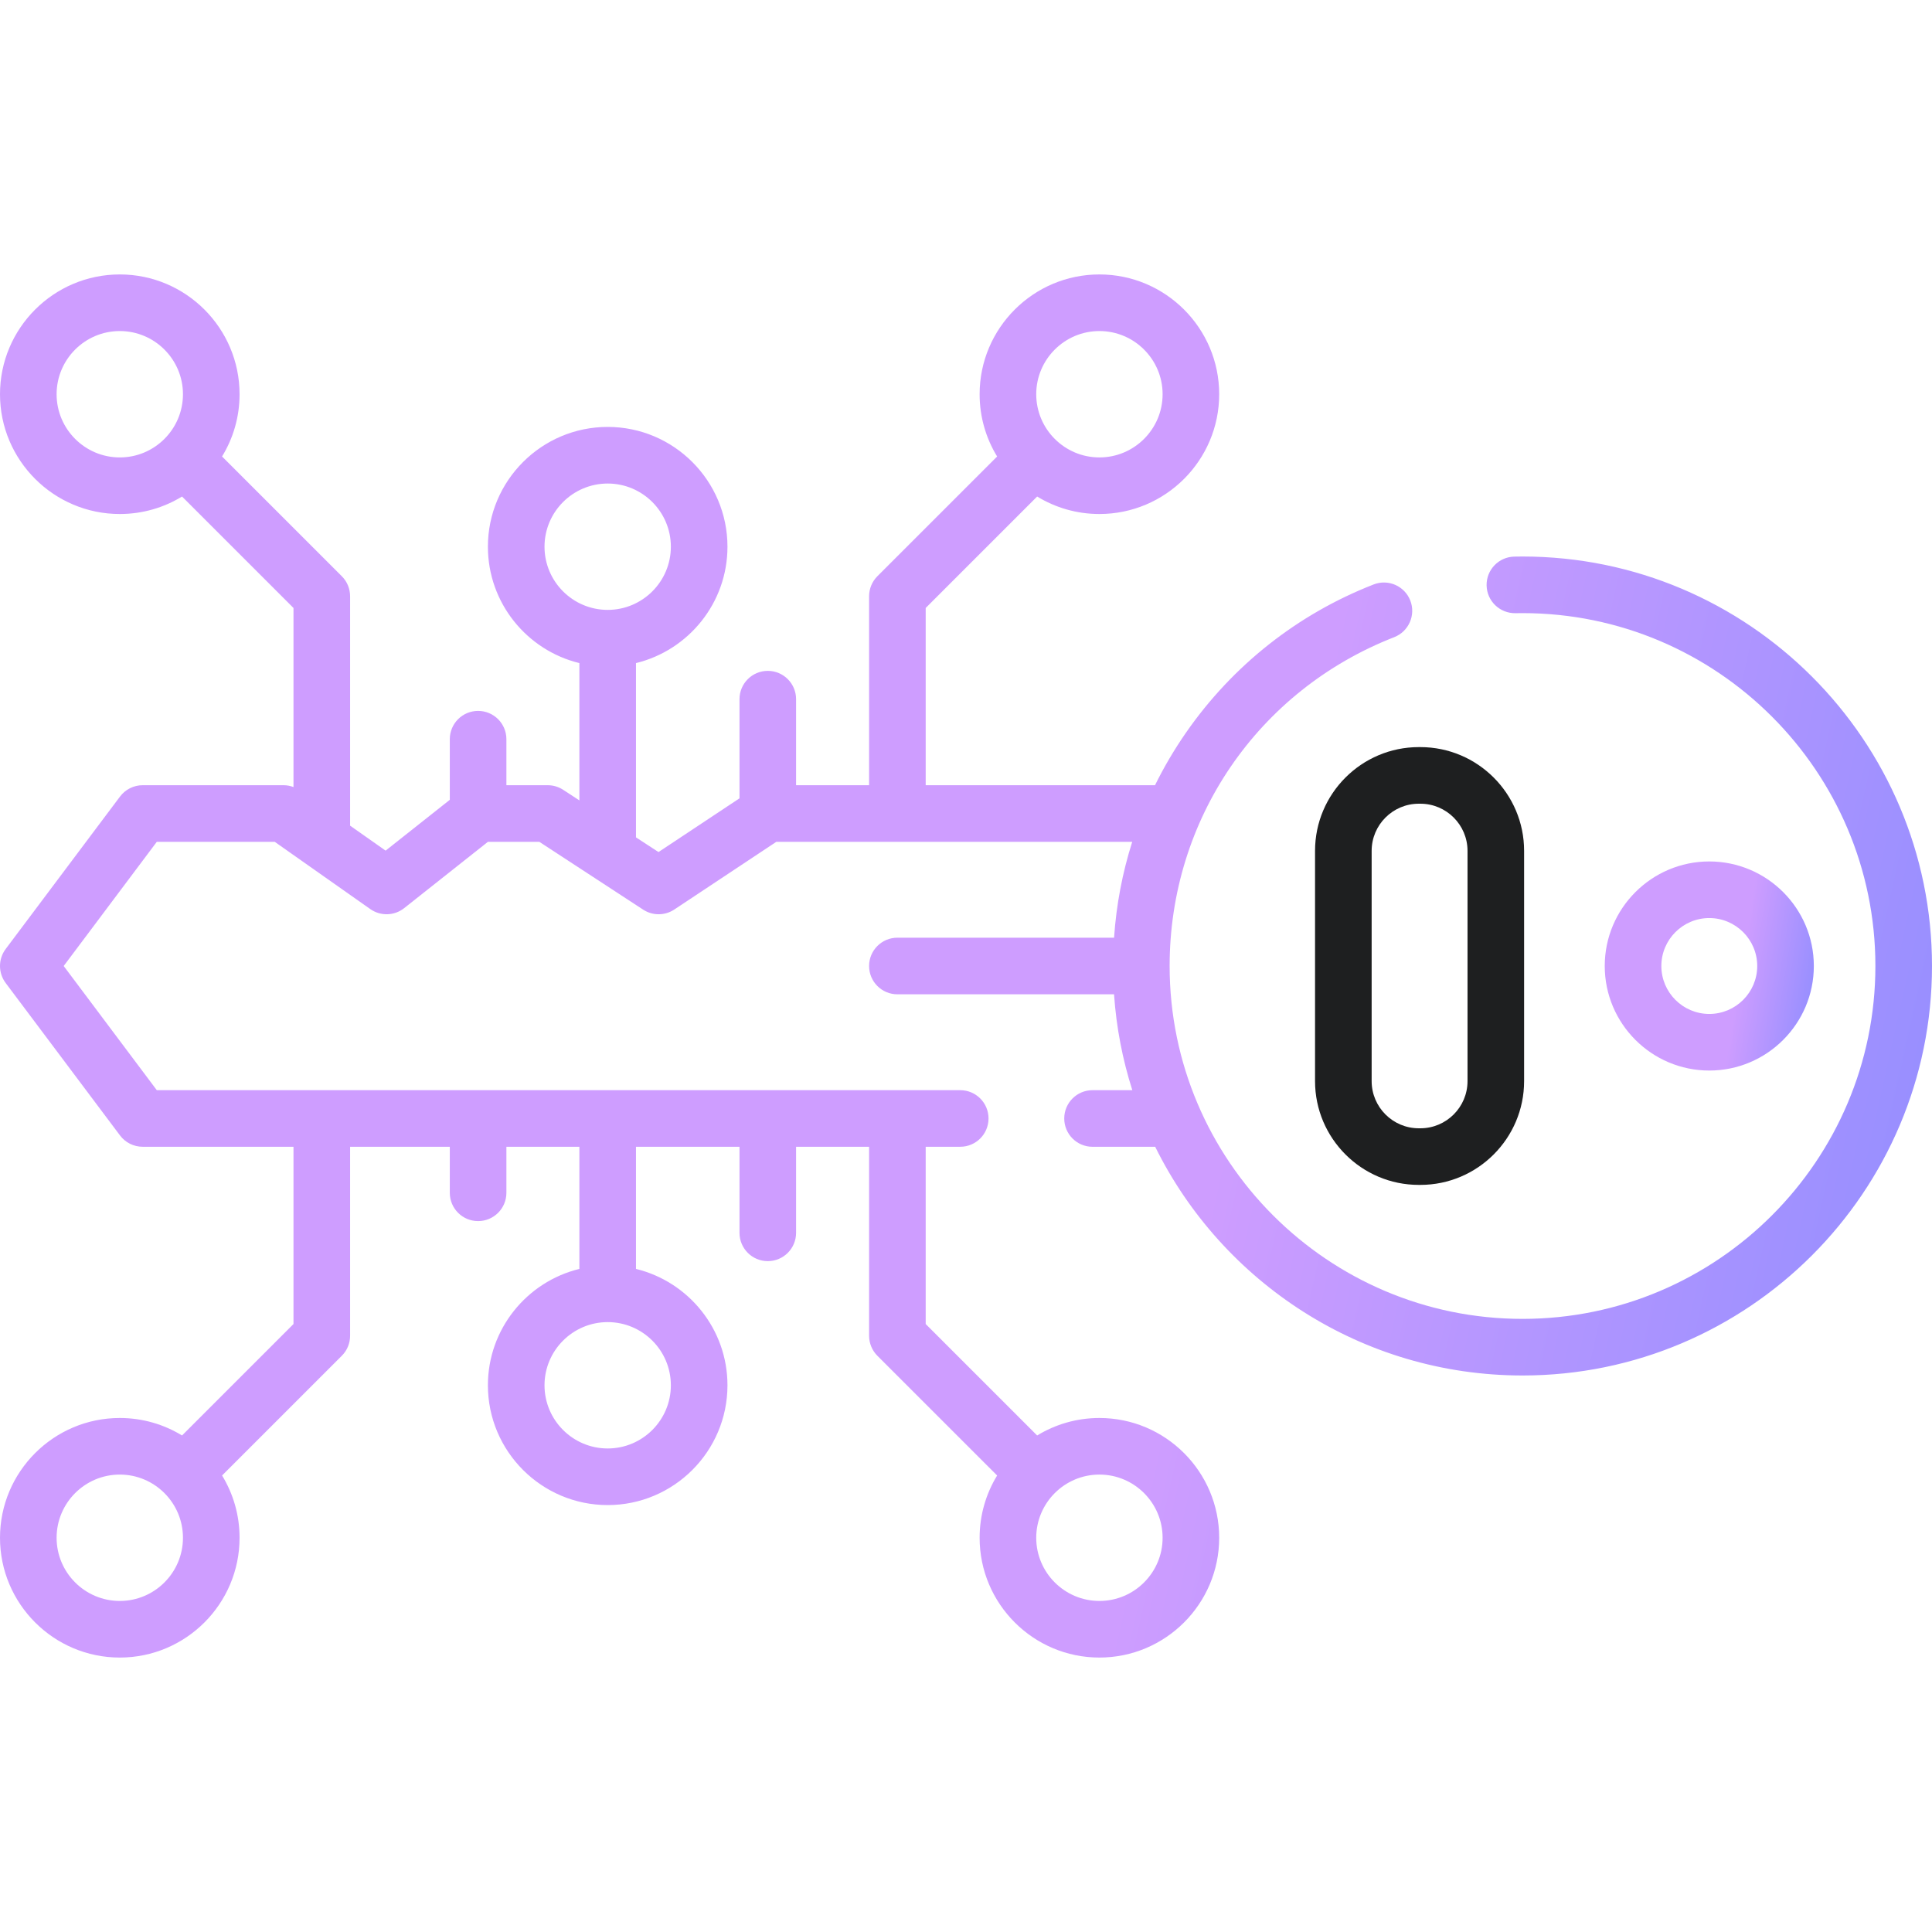 <svg width="80" height="80" viewBox="0 0 80 80" fill="none" xmlns="http://www.w3.org/2000/svg">
<g clip-path="url(#clip0_2356_2002)">
<path d="M75.107 40C75.107 37.613 73.165 35.671 70.778 35.671C68.391 35.671 66.449 37.613 66.449 40C66.449 42.387 68.391 44.329 70.778 44.329C73.165 44.329 75.107 42.387 75.107 40ZM68.793 40C68.793 38.906 69.683 38.015 70.778 38.015C71.872 38.015 72.763 38.906 72.763 40C72.763 41.094 71.872 41.985 70.778 41.985C69.683 41.985 68.793 41.094 68.793 40Z" fill="url(#paint0_linear_2356_2002)"/>
<path d="M63.044 23.044C62.931 23.044 62.819 23.045 62.706 23.048C62.059 23.06 61.544 23.595 61.557 24.242C61.57 24.89 62.105 25.401 62.752 25.391C62.849 25.389 62.947 25.388 63.044 25.388C71.101 25.388 77.656 31.943 77.656 40C77.656 48.057 71.101 54.612 63.044 54.612C54.987 54.612 48.432 48.057 48.432 40C48.432 33.934 52.083 28.59 57.731 26.384C58.334 26.148 58.632 25.469 58.397 24.866C58.161 24.263 57.482 23.965 56.879 24.201C53.735 25.428 51.051 27.547 49.116 30.328C48.629 31.029 48.199 31.759 47.826 32.515H38.331V25.175L42.946 20.56C43.698 21.019 44.581 21.284 45.524 21.284C48.259 21.284 50.484 19.059 50.484 16.324C50.484 13.589 48.259 11.364 45.524 11.364C42.789 11.364 40.564 13.589 40.564 16.324C40.564 17.268 40.829 18.151 41.289 18.903L36.33 23.861C36.111 24.081 35.987 24.379 35.987 24.69V32.514H32.964V28.951C32.964 28.304 32.44 27.779 31.793 27.779C31.145 27.779 30.621 28.304 30.621 28.951V33.057L27.267 35.282L26.335 34.674V27.457C28.506 26.929 30.123 24.969 30.123 22.638C30.123 19.903 27.898 17.678 25.163 17.678C22.428 17.678 20.203 19.903 20.203 22.638C20.203 24.969 21.82 26.929 23.991 27.457V33.143L23.321 32.705C23.131 32.581 22.908 32.514 22.68 32.514H20.969V30.609C20.969 29.961 20.444 29.437 19.797 29.437C19.149 29.437 18.625 29.961 18.625 30.609V33.119L15.967 35.223L14.497 34.189V24.689C14.497 24.379 14.374 24.081 14.154 23.861L9.195 18.902C9.655 18.151 9.92 17.268 9.92 16.324C9.92 13.589 7.695 11.364 4.96 11.364C2.225 11.364 0 13.589 0 16.324C0 19.059 2.225 21.284 4.96 21.284C5.904 21.284 6.787 21.019 7.538 20.56L12.153 25.175V32.59C12.024 32.542 11.887 32.514 11.747 32.514H5.907C5.538 32.514 5.191 32.688 4.97 32.983L0.234 39.297C-0.078 39.713 -0.078 40.286 0.234 40.703L4.97 47.017C5.191 47.312 5.538 47.485 5.907 47.485H12.153V54.825L7.538 59.44C6.786 58.981 5.904 58.716 4.96 58.716C2.225 58.716 0 60.941 0 63.676C0 66.41 2.225 68.636 4.96 68.636C7.695 68.636 9.92 66.411 9.92 63.676C9.92 62.732 9.655 61.849 9.196 61.097L14.154 56.139C14.374 55.919 14.497 55.621 14.497 55.31V47.485H18.625V49.391C18.625 50.039 19.15 50.563 19.797 50.563C20.444 50.563 20.969 50.039 20.969 49.391V47.485H23.991V52.543C21.82 53.071 20.203 55.031 20.203 57.362C20.203 60.097 22.428 62.322 25.163 62.322C27.898 62.322 30.123 60.097 30.123 57.362C30.123 55.031 28.506 53.071 26.335 52.543V47.485H30.621V51.049C30.621 51.696 31.145 52.221 31.793 52.221C32.44 52.221 32.964 51.696 32.964 51.049V47.485H35.987V55.31C35.987 55.621 36.111 55.919 36.33 56.139L41.289 61.097C40.829 61.849 40.564 62.732 40.564 63.676C40.564 66.41 42.789 68.636 45.524 68.636C48.259 68.636 50.484 66.411 50.484 63.676C50.484 60.941 48.259 58.716 45.524 58.716C44.581 58.716 43.698 58.981 42.946 59.44L38.331 54.825V47.485H39.761C40.408 47.485 40.933 46.961 40.933 46.313C40.933 45.666 40.408 45.142 39.761 45.142H6.493L2.637 40L6.493 34.858H11.376L15.334 37.644C15.759 37.942 16.329 37.926 16.736 37.604L20.204 34.858H22.332L26.631 37.666C27.023 37.922 27.53 37.921 27.92 37.662L32.146 34.858H46.883C46.476 36.139 46.223 37.47 46.131 38.828H37.159C36.512 38.828 35.987 39.353 35.987 40C35.987 40.647 36.512 41.172 37.159 41.172H46.13C46.224 42.546 46.483 43.876 46.887 45.142H45.239C44.592 45.142 44.068 45.666 44.068 46.314C44.068 46.961 44.592 47.486 45.239 47.486H47.834C50.603 53.091 56.381 56.956 63.045 56.956C72.394 56.956 80 49.349 80 40C80 30.651 72.394 23.044 63.044 23.044ZM45.524 13.708C46.967 13.708 48.141 14.882 48.141 16.324C48.141 17.767 46.967 18.941 45.524 18.941C44.082 18.941 42.908 17.767 42.908 16.324C42.908 14.882 44.082 13.708 45.524 13.708ZM22.547 22.638C22.547 21.195 23.721 20.022 25.163 20.022C26.606 20.022 27.779 21.195 27.779 22.638C27.779 24.08 26.606 25.254 25.163 25.254C23.721 25.254 22.547 24.08 22.547 22.638ZM2.344 16.324C2.344 14.882 3.517 13.708 4.96 13.708C6.403 13.708 7.576 14.882 7.576 16.324C7.576 17.767 6.403 18.941 4.96 18.941C3.517 18.941 2.344 17.767 2.344 16.324ZM4.96 66.292C3.517 66.292 2.344 65.118 2.344 63.676C2.344 62.233 3.517 61.059 4.96 61.059C6.403 61.059 7.576 62.233 7.576 63.676C7.576 65.118 6.403 66.292 4.96 66.292ZM27.779 57.362C27.779 58.805 26.606 59.978 25.163 59.978C23.721 59.978 22.547 58.805 22.547 57.362C22.547 55.919 23.721 54.746 25.163 54.746C26.606 54.746 27.779 55.919 27.779 57.362ZM48.141 63.676C48.141 65.118 46.967 66.292 45.524 66.292C44.082 66.292 42.908 65.118 42.908 63.676C42.908 62.233 44.082 61.059 45.524 61.059C46.967 61.059 48.141 62.233 48.141 63.676Z" fill="url(#paint1_linear_2356_2002)"/>
<path d="M54.453 35.233V44.767C54.453 47.136 56.381 49.064 58.75 49.064H58.813C61.183 49.064 63.11 47.136 63.11 44.767V35.233C63.11 32.864 61.183 30.936 58.813 30.936H58.75C56.381 30.936 54.453 32.864 54.453 35.233ZM56.797 35.233C56.797 34.156 57.673 33.28 58.75 33.28H58.813C59.891 33.28 60.767 34.156 60.767 35.233V44.767C60.767 45.844 59.891 46.72 58.813 46.72H58.75C57.673 46.72 56.797 45.844 56.797 44.767V35.233Z" fill="#1E1F20"/>
</g>
<defs>
<linearGradient id="paint0_linear_2356_2002" x1="72.702" y1="36.251" x2="76.345" y2="36.833" gradientUnits="userSpaceOnUse">
<stop stop-color="#CE9DFF"/>
<stop offset="1" stop-color="#8D8CFF"/>
</linearGradient>
<linearGradient id="paint1_linear_2356_2002" x1="57.778" y1="15.197" x2="90.664" y2="22.536" gradientUnits="userSpaceOnUse">
<stop stop-color="#CE9DFF"/>
<stop offset="1" stop-color="#8D8CFF"/>
</linearGradient>
<clipPath id="clip0_2356_2002">
<rect width="80" height="80" fill="white"/>
</clipPath>
</defs>
</svg>
